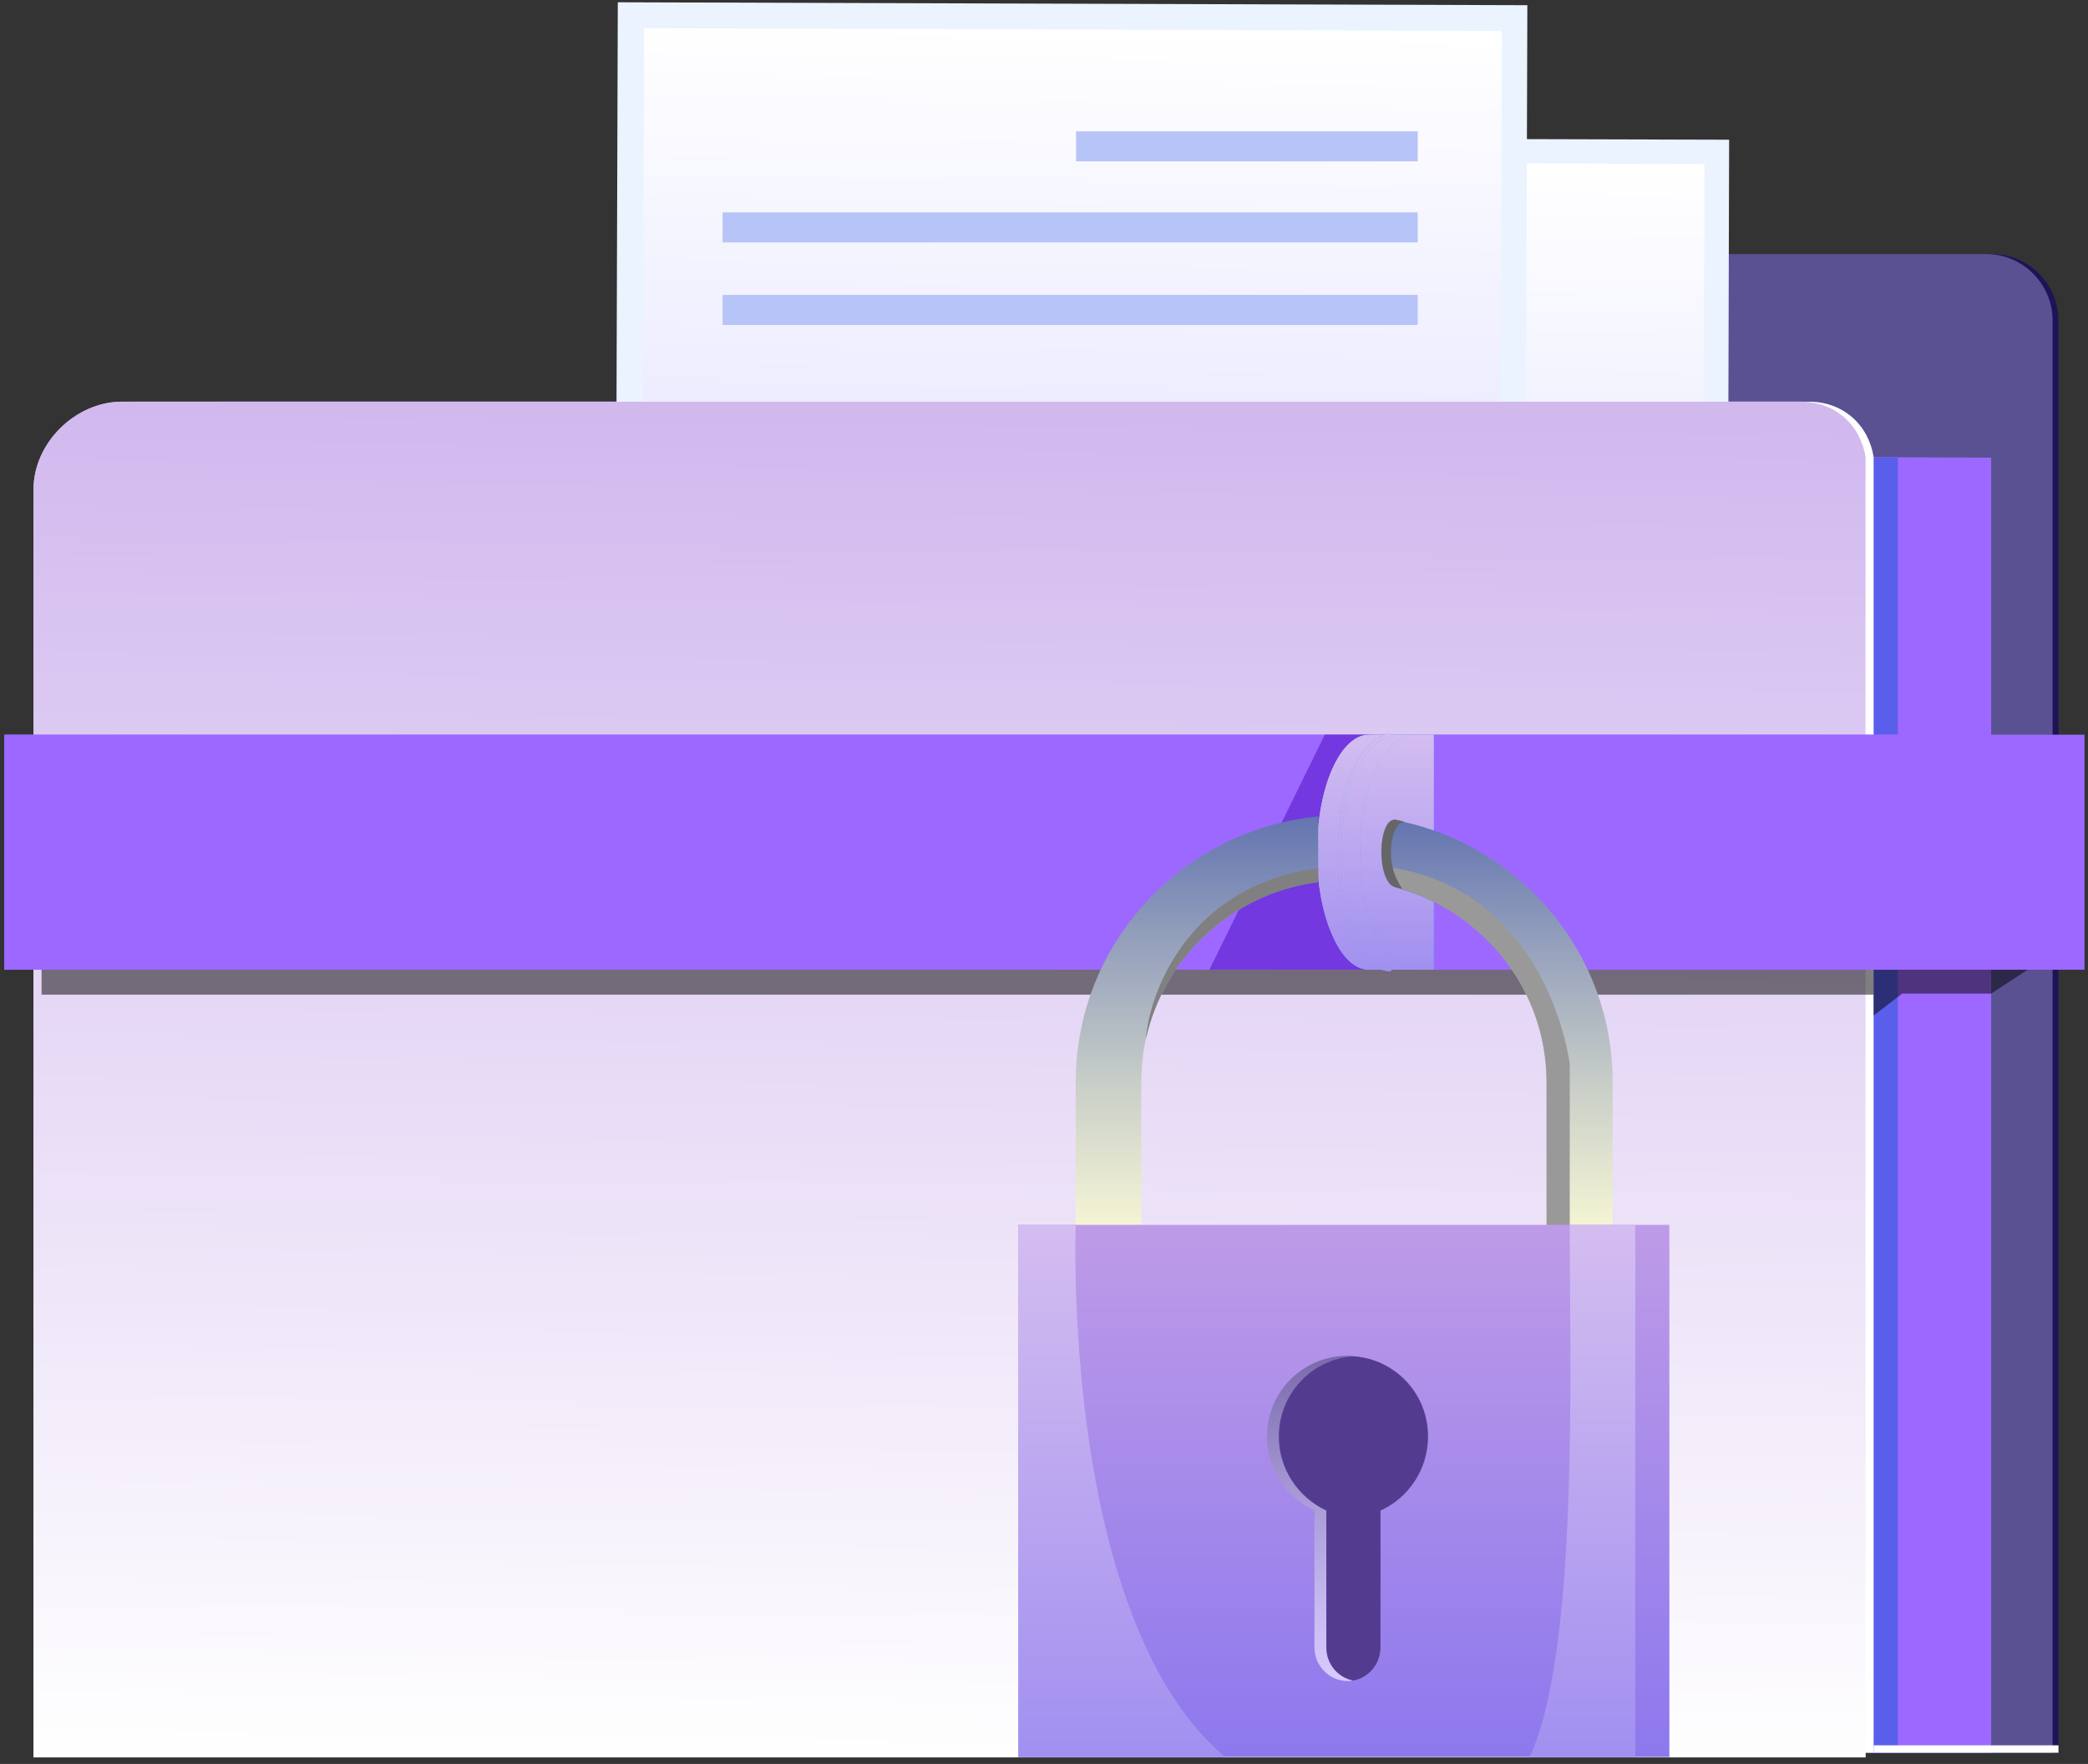 <svg width="277" height="234" viewBox="0 0 277 234" fill="none" xmlns="http://www.w3.org/2000/svg">
<rect x="0" y="0" width="277" height="234" fill="#333333" stroke="none"/>
<path d="M161.341 53.283V42.536C161.341 37.655 165.296 33.698 170.176 33.698H264.246C269.127 33.698 273.083 37.655 273.083 42.536V232.518H29.752V53.283H161.341Z" fill="#1D1458"/>
<path d="M160.559 53.283V42.536C160.559 37.655 164.514 33.698 169.394 33.698H263.464C268.345 33.698 272.302 37.655 272.302 42.536V232.518H28.97V53.283H160.559Z" fill="#5A5193"/>
<path d="M264.151 60.71V232.519H38.74V59.865L264.151 60.71Z" fill="#9D68FF"/>
<path d="M251.775 60.71V232.519H26.364V59.865L251.775 60.71Z" fill="#595EEB"/>
<path d="M17.277 53.284H239.967C244.538 53.284 247.903 56.377 248.56 60.654V232.518H5.516L5.517 65.015C5.462 58.842 11.032 53.284 17.277 53.284Z" fill="white"/>
<path d="M98.96 117.084L229.114 117.448L229.391 18.534L99.237 18.17L98.96 117.084Z" fill="#EBF3FF"/>
<path d="M102.368 112.34L225.865 112.686L226.12 21.753L102.623 21.407L102.368 112.34Z" fill="url(#paint0_linear_20_249)"/>
<path d="M215.457 105.358L136.094 105.136L179.487 63.507L215.457 105.358Z" fill="#E3EEFF"/>
<path d="M179.37 105.257L112.687 105.07L148.871 70.665L179.37 105.257Z" fill="#E3EEFF"/>
<path d="M161.196 60.746C164.785 57.157 164.785 51.338 161.196 47.749C157.607 44.16 151.788 44.16 148.198 47.749C144.609 51.338 144.609 57.157 148.198 60.746C151.788 64.336 157.607 64.336 161.196 60.746Z" fill="#E3EEFF"/>
<path d="M81.623 105.237L202.287 105.623L202.622 0.689L81.959 0.303L81.623 105.237Z" fill="#EBF3FF"/>
<path d="M85.13 100.211L198.942 100.575L199.251 4.108L85.439 3.744L85.13 100.211Z" fill="url(#paint1_linear_20_249)"/>
<path d="M188.078 17.421H142.751V21.403H188.078V17.421Z" fill="#B7C4F7"/>
<path d="M95.859 32.156L188.078 32.156V28.174L95.859 28.174V32.156Z" fill="#B7C4F7"/>
<path d="M95.859 43.105L188.078 43.105V39.123L95.859 39.123V43.105Z" fill="#B7C4F7"/>
<path d="M16.205 53.284H238.894C243.465 53.284 246.831 56.377 247.488 60.654V233.134H4.444L4.444 65.015C4.389 58.842 9.96 53.284 16.205 53.284Z" fill="white"/>
<path d="M16.205 53.284H238.894C243.465 53.284 246.831 56.377 247.488 60.654V233.134H4.444L4.444 65.015C4.389 58.842 9.96 53.284 16.205 53.284Z" fill="url(#paint2_linear_20_249)" fill-opacity="0.7"/>
<path d="M248.561 232.518H273.084V231.53H248.561V232.518Z" fill="white"/>
<path opacity="0.5" d="M273.083 125.977L264.151 131.805H252.348L248.56 134.72V131.951H5.516V125.977H273.083Z" fill="black"/>
<path d="M0.565 128.643L276.536 128.643V97.462L0.565 97.462V128.643Z" fill="#9D68FF"/>
<path d="M0.565 128.643L251.693 128.643V97.462L0.565 97.462V128.643Z" fill="#9D68FF"/>
<path d="M182.267 97.462V128.632H160.447L175.747 97.462H182.267Z" fill="#7338DF"/>
<path d="M174.726 113.018C174.726 117.332 175.48 121.236 176.747 124.045C177.983 126.92 179.702 128.633 181.601 128.633H187.395V97.472H181.601C177.802 97.472 174.726 104.458 174.726 113.018ZM180.214 118.155C179.129 117.812 178.285 115.69 178.285 113.018C178.285 110.417 179.129 108.293 180.214 107.951C181.3 108.293 182.144 110.417 182.144 113.018C182.144 115.69 181.3 117.812 180.214 118.155Z" fill="#3F9EE6"/>
<path d="M174.726 113.018C174.726 117.332 175.48 121.236 176.747 124.045C177.983 126.92 179.702 128.633 181.601 128.633H187.395V97.472H181.601C177.802 97.472 174.726 104.458 174.726 113.018ZM180.214 118.155C179.129 117.812 178.285 115.69 178.285 113.018C178.285 110.417 179.129 108.293 180.214 107.951C181.3 108.293 182.144 110.417 182.144 113.018C182.144 115.69 181.3 117.812 180.214 118.155Z" fill="url(#paint3_linear_20_249)"/>
<path d="M174.726 113.018C174.726 117.332 175.48 121.236 176.747 124.045C177.983 126.92 179.702 128.633 181.601 128.633H187.395V97.472H181.601C177.802 97.472 174.726 104.458 174.726 113.018ZM180.214 118.155C179.129 117.812 178.285 115.69 178.285 113.018C178.285 110.417 179.129 108.293 180.214 107.951C181.3 108.293 182.144 110.417 182.144 113.018C182.144 115.69 181.3 117.812 180.214 118.155Z" fill="url(#paint4_linear_20_249)"/>
<path d="M177.678 113.018C177.678 117.332 178.467 121.236 179.792 124.045C181.086 126.92 182.884 128.633 184.872 128.633H187.396V97.472H184.872C180.896 97.472 177.678 104.458 177.678 113.018ZM180.455 113.018C180.455 110.417 182.095 108.293 183.231 107.951C184.367 108.293 185.25 110.417 185.25 113.018C185.25 115.69 184.367 117.812 183.231 118.155C182.095 117.812 180.455 115.69 180.455 113.018Z" fill="#3F9EE6"/>
<path d="M177.678 113.018C177.678 117.332 178.467 121.236 179.792 124.045C181.086 126.92 182.884 128.633 184.872 128.633H187.396V97.472H184.872C180.896 97.472 177.678 104.458 177.678 113.018ZM180.455 113.018C180.455 110.417 182.095 108.293 183.231 107.951C184.367 108.293 185.25 110.417 185.25 113.018C185.25 115.69 184.367 117.812 183.231 118.155C182.095 117.812 180.455 115.69 180.455 113.018Z" fill="url(#paint5_linear_20_249)"/>
<path d="M177.678 113.018C177.678 117.332 178.467 121.236 179.792 124.045C181.086 126.92 182.884 128.633 184.872 128.633H187.396V97.472H184.872C180.896 97.472 177.678 104.458 177.678 113.018ZM180.455 113.018C180.455 110.417 182.095 108.293 183.231 107.951C184.367 108.293 185.25 110.417 185.25 113.018C185.25 115.69 184.367 117.812 183.231 118.155C182.095 117.812 180.455 115.69 180.455 113.018Z" fill="url(#paint6_linear_20_249)"/>
<path d="M177.502 113.018C177.502 117.332 178.256 121.236 179.523 124.045C180.759 126.92 182.478 128.633 184.377 128.633H190.172V97.472H184.377C180.578 97.472 177.502 104.458 177.502 113.018ZM182.99 118.155C181.905 117.812 181.061 115.69 181.061 113.018C181.061 110.417 181.905 108.293 182.99 107.951C184.076 108.293 184.921 110.417 184.921 113.018C184.921 115.69 184.076 117.812 182.99 118.155Z" fill="#3F9EE6"/>
<path d="M177.502 113.018C177.502 117.332 178.256 121.236 179.523 124.045C180.759 126.92 182.478 128.633 184.377 128.633H190.172V97.472H184.377C180.578 97.472 177.502 104.458 177.502 113.018ZM182.99 118.155C181.905 117.812 181.061 115.69 181.061 113.018C181.061 110.417 181.905 108.293 182.99 107.951C184.076 108.293 184.921 110.417 184.921 113.018C184.921 115.69 184.076 117.812 182.99 118.155Z" fill="url(#paint7_linear_20_249)"/>
<path d="M177.502 113.018C177.502 117.332 178.256 121.236 179.523 124.045C180.759 126.92 182.478 128.633 184.377 128.633H190.172V97.472H184.377C180.578 97.472 177.502 104.458 177.502 113.018ZM182.99 118.155C181.905 117.812 181.061 115.69 181.061 113.018C181.061 110.417 181.905 108.293 182.99 107.951C184.076 108.293 184.921 110.417 184.921 113.018C184.921 115.69 184.076 117.812 182.99 118.155Z" fill="url(#paint8_linear_20_249)"/>
<path d="M180.454 113.018C180.454 117.332 181.243 121.236 182.568 124.045C183.862 126.92 185.66 128.633 187.648 128.633H190.172V97.472H187.648C183.672 97.472 180.454 104.458 180.454 113.018ZM183.231 113.018C183.231 110.417 184.115 108.293 185.25 107.951C186.386 108.293 187.269 110.417 187.269 113.018C187.269 115.69 186.386 117.812 185.25 118.155C184.115 117.812 183.231 115.69 183.231 113.018Z" fill="#3F9EE6"/>
<path d="M180.454 113.018C180.454 117.332 181.243 121.236 182.568 124.045C183.862 126.92 185.66 128.633 187.648 128.633H190.172V97.472H187.648C183.672 97.472 180.454 104.458 180.454 113.018ZM183.231 113.018C183.231 110.417 184.115 108.293 185.25 107.951C186.386 108.293 187.269 110.417 187.269 113.018C187.269 115.69 186.386 117.812 185.25 118.155C184.115 117.812 183.231 115.69 183.231 113.018Z" fill="url(#paint9_linear_20_249)"/>
<path d="M180.454 113.018C180.454 117.332 181.243 121.236 182.568 124.045C183.862 126.92 185.66 128.633 187.648 128.633H190.172V97.472H187.648C183.672 97.472 180.454 104.458 180.454 113.018ZM183.231 113.018C183.231 110.417 184.115 108.293 185.25 107.951C186.386 108.293 187.269 110.417 187.269 113.018C187.269 115.69 186.386 117.812 185.25 118.155C184.115 117.812 183.231 115.69 183.231 113.018Z" fill="url(#paint10_linear_20_249)"/>
<path d="M184.35 128.836C184.104 128.836 182.691 128.77 181.198 127.337C179.504 125.709 177.484 122.034 177.484 113.766C177.484 105.888 179.326 101.833 180.871 99.818C182.572 97.6 184.271 97.285 184.343 97.272C184.453 97.254 184.558 97.328 184.577 97.438C184.596 97.548 184.522 97.653 184.412 97.672C184.396 97.675 182.771 97.987 181.165 100.101C179.671 102.069 177.889 106.036 177.889 113.765C177.889 121.872 179.833 125.453 181.464 127.029C182.945 128.461 184.358 128.432 184.369 128.43C184.483 128.426 184.575 128.513 184.579 128.625C184.583 128.736 184.497 128.831 184.385 128.835C184.381 128.836 184.369 128.836 184.35 128.836Z" fill="#3F9EE6"/>
<path d="M184.35 128.836C184.104 128.836 182.691 128.77 181.198 127.337C179.504 125.709 177.484 122.034 177.484 113.766C177.484 105.888 179.326 101.833 180.871 99.818C182.572 97.6 184.271 97.285 184.343 97.272C184.453 97.254 184.558 97.328 184.577 97.438C184.596 97.548 184.522 97.653 184.412 97.672C184.396 97.675 182.771 97.987 181.165 100.101C179.671 102.069 177.889 106.036 177.889 113.765C177.889 121.872 179.833 125.453 181.464 127.029C182.945 128.461 184.358 128.432 184.369 128.43C184.483 128.426 184.575 128.513 184.579 128.625C184.583 128.736 184.497 128.831 184.385 128.835C184.381 128.836 184.369 128.836 184.35 128.836Z" fill="url(#paint11_linear_20_249)"/>
<path d="M184.35 128.836C184.104 128.836 182.691 128.77 181.198 127.337C179.504 125.709 177.484 122.034 177.484 113.766C177.484 105.888 179.326 101.833 180.871 99.818C182.572 97.6 184.271 97.285 184.343 97.272C184.453 97.254 184.558 97.328 184.577 97.438C184.596 97.548 184.522 97.653 184.412 97.672C184.396 97.675 182.771 97.987 181.165 100.101C179.671 102.069 177.889 106.036 177.889 113.765C177.889 121.872 179.833 125.453 181.464 127.029C182.945 128.461 184.358 128.432 184.369 128.43C184.483 128.426 184.575 128.513 184.579 128.625C184.583 128.736 184.497 128.831 184.385 128.835C184.381 128.836 184.369 128.836 184.35 128.836Z" fill="url(#paint12_linear_20_249)"/>
<path d="M185.248 117.737C185.522 117.805 185.726 117.874 186 117.943C185.931 118.011 185.931 118.011 186 118.011C197.026 121.298 205.175 131.433 205.175 143.555V169.586H213.941V143.555C213.941 126.709 202.094 112.601 186.274 109.039C185.931 108.902 185.588 108.834 185.247 108.767C182.713 108.219 182.507 117.327 185.248 117.737Z" fill="url(#paint13_linear_20_249)"/>
<path d="M174.871 108.3V117.018C163.572 118.472 154.449 126.856 152.023 137.81C151.952 138.083 151.885 138.288 151.885 138.494C151.748 139.111 151.68 139.658 151.611 140.275C151.474 141.37 151.406 142.467 151.406 143.562V169.592H142.708V143.562C142.708 125.152 156.856 110.068 174.871 108.3Z" fill="url(#paint14_linear_20_249)"/>
<path d="M185.045 115.165C205.6 118.77 208.247 141.149 208.247 141.149V169.593H205.164V143.562C205.164 131.184 196.677 120.838 185.254 117.755C184.381 117.472 183.837 114.916 183.837 114.916C183.837 114.916 184.377 115.037 185.045 115.165Z" fill="#999999"/>
<path d="M174.872 115.165V117.018C163.573 118.473 154.449 126.856 152.023 137.81C152.514 131.416 157.816 117.443 174.872 115.165Z" fill="#808080"/>
<path d="M185.248 117.737C185.522 117.805 185.726 117.874 186 117.942C185.794 117.394 184.68 116.15 184.543 113.548C184.406 110.877 185.313 109.07 186.274 109.039C185.931 108.902 185.589 108.834 185.248 108.767C182.713 108.218 182.507 117.327 185.248 117.737Z" fill="#666666"/>
<path d="M221.463 162.489H135.106V233.08H221.463V162.489Z" fill="url(#paint15_linear_20_249)"/>
<path d="M179.584 179.927C179.31 179.857 179.036 179.857 178.762 179.857C172.873 179.857 168.078 184.627 168.078 190.573C168.078 194.928 170.681 198.661 174.38 200.39V218.571C174.38 220.991 176.364 222.997 178.762 222.997C178.967 222.997 179.242 222.997 179.447 222.927H179.651C181.638 222.512 183.146 220.715 183.146 218.571V200.39C186.842 198.731 189.446 194.928 189.446 190.574C189.445 184.904 185.13 180.342 179.584 179.927Z" fill="url(#paint16_linear_20_249)"/>
<path d="M179.584 179.927C174.037 180.271 169.653 184.904 169.653 190.573C169.653 194.928 172.256 198.661 175.954 200.39V218.571C175.954 220.715 177.461 222.512 179.447 222.927H179.651C181.637 222.512 183.145 220.715 183.145 218.571V200.39C186.842 198.731 189.445 194.928 189.445 190.573C189.445 184.904 185.13 180.342 179.584 179.927Z" fill="#533C90"/>
<path d="M162.509 233.08H135.106V162.489H142.708C142.708 162.489 140.689 214.575 162.509 233.08Z" fill="url(#paint17_linear_20_249)"/>
<path d="M202.922 233.08C209.467 219.076 208.247 181.426 208.247 162.489H216.944V233.08H202.922Z" fill="url(#paint18_linear_20_249)"/>
<defs>
<linearGradient id="paint0_linear_20_249" x1="165.732" y1="21.412" x2="164.421" y2="111.817" gradientUnits="userSpaceOnUse">
<stop stop-color="white"/>
<stop offset="1" stop-color="#DCDCFF"/>
</linearGradient>
<linearGradient id="paint1_linear_20_249" x1="143.599" y1="3.748" x2="142" y2="99.649" gradientUnits="userSpaceOnUse">
<stop stop-color="white"/>
<stop offset="1" stop-color="#DCDCFF"/>
</linearGradient>
<linearGradient id="paint2_linear_20_249" x1="123.289" y1="233.474" x2="125.392" y2="54.664" gradientUnits="userSpaceOnUse">
<stop stop-color="white"/>
<stop offset="1" stop-color="#BE9BE8"/>
</linearGradient>
<linearGradient id="paint3_linear_20_249" x1="181.064" y1="128.649" x2="181.064" y2="97.487" gradientUnits="userSpaceOnUse">
<stop stop-color="#A190F0"/>
<stop offset="1" stop-color="#D4BDF0"/>
</linearGradient>
<linearGradient id="paint4_linear_20_249" x1="181.064" y1="128.649" x2="181.064" y2="97.487" gradientUnits="userSpaceOnUse">
<stop stop-color="#A190F0"/>
<stop offset="1" stop-color="#D4BDF0"/>
</linearGradient>
<linearGradient id="paint5_linear_20_249" x1="182.539" y1="128.649" x2="182.539" y2="97.487" gradientUnits="userSpaceOnUse">
<stop stop-color="#A190F0"/>
<stop offset="1" stop-color="#D4BDF0"/>
</linearGradient>
<linearGradient id="paint6_linear_20_249" x1="182.539" y1="128.649" x2="182.539" y2="97.487" gradientUnits="userSpaceOnUse">
<stop stop-color="#A190F0"/>
<stop offset="1" stop-color="#D4BDF0"/>
</linearGradient>
<linearGradient id="paint7_linear_20_249" x1="183.84" y1="128.649" x2="183.84" y2="97.487" gradientUnits="userSpaceOnUse">
<stop stop-color="#A190F0"/>
<stop offset="1" stop-color="#D4BDF0"/>
</linearGradient>
<linearGradient id="paint8_linear_20_249" x1="183.84" y1="128.649" x2="183.84" y2="97.487" gradientUnits="userSpaceOnUse">
<stop stop-color="#A190F0"/>
<stop offset="1" stop-color="#D4BDF0"/>
</linearGradient>
<linearGradient id="paint9_linear_20_249" x1="185.315" y1="128.649" x2="185.315" y2="97.487" gradientUnits="userSpaceOnUse">
<stop stop-color="#A190F0"/>
<stop offset="1" stop-color="#D4BDF0"/>
</linearGradient>
<linearGradient id="paint10_linear_20_249" x1="185.315" y1="128.649" x2="185.315" y2="97.487" gradientUnits="userSpaceOnUse">
<stop stop-color="#A190F0"/>
<stop offset="1" stop-color="#D4BDF0"/>
</linearGradient>
<linearGradient id="paint11_linear_20_249" x1="181.033" y1="128.852" x2="181.033" y2="97.285" gradientUnits="userSpaceOnUse">
<stop stop-color="#A190F0"/>
<stop offset="1" stop-color="#D4BDF0"/>
</linearGradient>
<linearGradient id="paint12_linear_20_249" x1="181.033" y1="128.852" x2="181.033" y2="97.285" gradientUnits="userSpaceOnUse">
<stop stop-color="#A190F0"/>
<stop offset="1" stop-color="#D4BDF0"/>
</linearGradient>
<linearGradient id="paint13_linear_20_249" x1="198.609" y1="169.597" x2="198.609" y2="108.94" gradientUnits="userSpaceOnUse">
<stop stop-color="#FFFFD6"/>
<stop offset="0.139" stop-color="#F1F2D3"/>
<stop offset="0.402" stop-color="#CCD1C9"/>
<stop offset="0.758" stop-color="#909CBB"/>
<stop offset="1" stop-color="#6475B0"/>
</linearGradient>
<linearGradient id="paint14_linear_20_249" x1="158.794" y1="169.604" x2="158.794" y2="108.499" gradientUnits="userSpaceOnUse">
<stop stop-color="#FFFFD6"/>
<stop offset="0.139" stop-color="#F1F2D3"/>
<stop offset="0.402" stop-color="#CCD1C9"/>
<stop offset="0.758" stop-color="#909CBB"/>
<stop offset="1" stop-color="#6475B0"/>
</linearGradient>
<linearGradient id="paint15_linear_20_249" x1="178.28" y1="233.109" x2="178.28" y2="162.453" gradientUnits="userSpaceOnUse">
<stop stop-color="#8D78ED"/>
<stop offset="1" stop-color="#BE9BE8"/>
</linearGradient>
<linearGradient id="paint16_linear_20_249" x1="178.864" y1="223.03" x2="178.864" y2="179.888" gradientUnits="userSpaceOnUse">
<stop stop-color="#D6CAFF"/>
<stop offset="0.206" stop-color="#C8BCF3"/>
<stop offset="0.596" stop-color="#A597D3"/>
<stop offset="1" stop-color="#7A6AAD"/>
</linearGradient>
<linearGradient id="paint17_linear_20_249" x1="148.814" y1="233.117" x2="148.814" y2="162.523" gradientUnits="userSpaceOnUse">
<stop stop-color="#A190F0"/>
<stop offset="1" stop-color="#D4BDF0"/>
</linearGradient>
<linearGradient id="paint18_linear_20_249" x1="209.937" y1="233.117" x2="209.937" y2="162.523" gradientUnits="userSpaceOnUse">
<stop stop-color="#A190F0"/>
<stop offset="1" stop-color="#D4BDF0"/>
</linearGradient>
</defs>
</svg>
